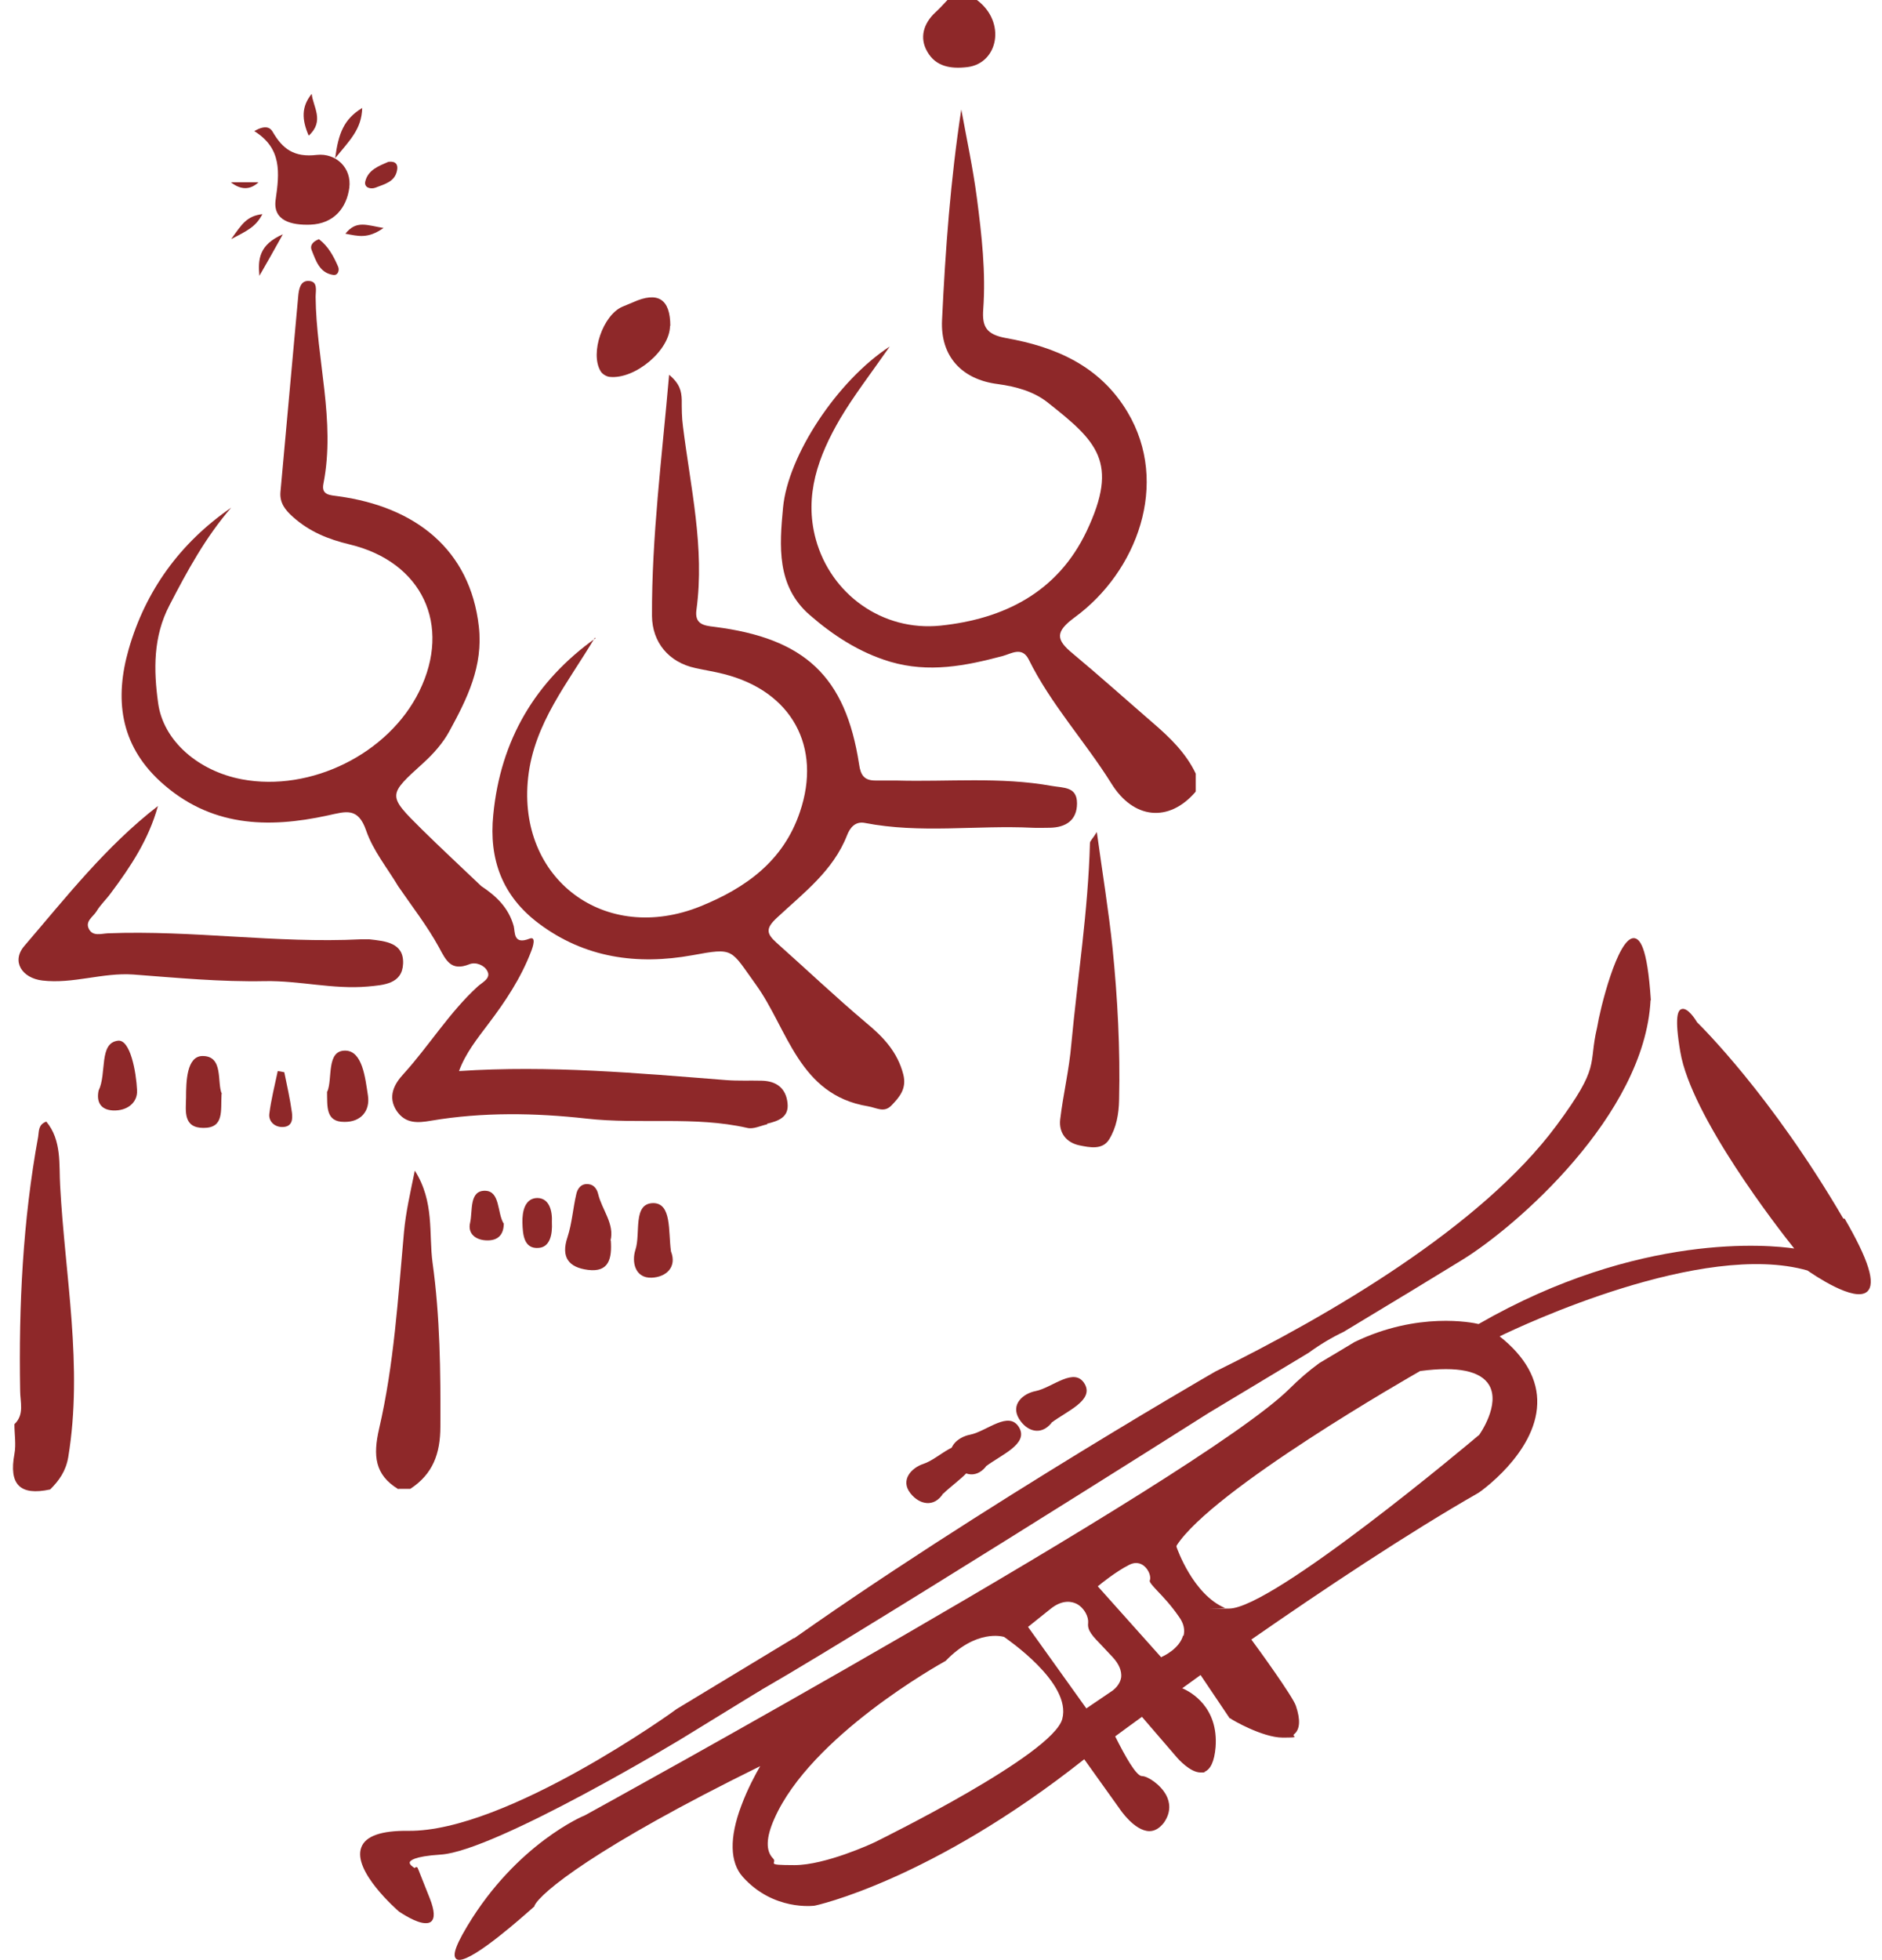 <?xml version="1.0" encoding="UTF-8"?> <svg xmlns="http://www.w3.org/2000/svg" version="1.1" viewBox="0 0 626.1 651.7"><defs><style> .cls-1 { fill: #8e2829; } </style></defs><g><g id="Ebene_1"><path class="cls-1" d="M1215,443.4c3.8-2.3,7.7-4.7,11.7-7-3.8,1.9-7.7,4.2-11.7,7ZM1190.5,536.3c.3-.2.5-.4.8-.6h0s-.8.6-.8.6Z"></path><path class="cls-1" d="M1215,443.4c3.8-2.3,7.7-4.7,11.7-7-3.8,1.9-7.7,4.2-11.7,7Z"></path><g><path class="cls-1" d="M397.7,263.3c-8.9,10.3-20.6,9-27.9-2.7-8.8-14.1-20.2-26.4-27.6-41.4-2.2-4.3-5.7-1.9-8.6-1.1-12.4,3.3-24.6,5.7-37.5,1.9-10.3-3.1-19-8.8-26.8-15.6-11-9.6-10-22.9-8.8-35.6,1.6-17.3,18-42.2,35.5-53.6-6.5,9.3-12,16.4-16.5,24-7.2,12.3-12.1,25.5-8.1,40.1,5,18.2,22.1,30.7,41.5,28.7,21-2.2,38.9-11,48.6-31.4,10.9-23,3.4-29.9-13.1-42.9-4.6-3.6-10.5-5.2-16.4-6-12-1.5-19.2-9.2-18.6-21.3,1.1-23.3,2.8-46.5,6.4-70,1.8,9.8,3.9,19.6,5.2,29.5,1.6,12.3,3,24.6,2.1,37-.4,5.7,1,8.3,7.6,9.5,16.4,2.9,31.2,9.2,40.4,24.6,14.2,23.8,3.1,53.1-17.5,68.2-6.7,4.9-6.3,7.5-.7,12.1,9,7.5,17.7,15.3,26.6,23,5.7,4.9,11,10,14.3,16.9v5.9Z"></path><path class="cls-1" d="M4.8,473.5c3.4-3.2,1.9-7.4,1.9-11.1-.5-28.4.9-56.6,6-84.5.3-1.9,0-4,2.7-5,5.2,6.2,4.2,14.4,4.6,21.2,1.6,30.1,7.7,60.1,2.7,90.4-.8,4.6-3,7.7-6,10.7-10.1,2.2-13.8-1.7-11.9-11.8.6-3.2,0-6.5,0-9.8Z"></path><path class="cls-1" d="M132.5,495.1c-7.9-4.8-8.4-11.2-6.4-20,5-21.5,6.3-43.5,8.3-65.5.6-6.5,2-12.6,3.6-20.4,6.6,10.4,4.6,21,5.9,30.6,2.5,18,2.7,36.3,2.6,54.5,0,9-2.5,15.8-10,20.7h-3.9Z"></path><path class="cls-1" d="M325,0c9.8,7.3,7.1,21-3.1,22.3-5.7.7-10.6-.2-13.4-5.1-2.7-4.6-1.3-9.4,2.7-13.1,1.4-1.3,2.7-2.7,4-4.1,3.3,0,6.5,0,9.8,0Z"></path><path class="cls-1" d="M197.9,212c-8.9,15-20.2,28.4-22.2,46.5-3.7,33.7,25.5,55.7,57.4,42.8,15-6.1,27.5-15,33-31.3,7.4-21.7-2.7-40.2-25.3-45.9-3.1-.8-6.4-1.3-9.5-2-8.8-1.9-14.3-8.5-14.4-17.3-.1-26.4,3.3-52.5,5.7-80.2,3.6,3,4.1,5.5,4.2,8.3,0,2.9,0,5.9.4,8.8,2.5,20.3,7.3,40.4,4.5,61-.7,4.8,2.4,5.3,5.9,5.7,30.2,3.8,43.7,16.5,48.2,45.7.5,3.6,1.7,5.4,5.4,5.4,2.3,0,4.6,0,6.9,0,17.3.5,34.6-1.3,51.8,1.8,4,.7,8.4.2,8.4,5.8,0,5.6-3.7,8-9,8.1-2,0-3.9.1-5.9,0-18.6-.9-37.2,2-55.7-1.6-3.1-.6-4.9,1.5-5.9,4.1-4.6,11.8-14.5,19.2-23.3,27.4-3.9,3.6-3.5,5.3-.2,8.3,10,8.9,19.7,18.1,29.9,26.7,5.7,4.7,10.4,9.7,12.3,17.1,1.2,4.7-1.2,7.5-3.9,10.3-2.5,2.6-4.9.8-7.9.3-23-3.8-26.6-25.7-37.2-40.4-8.6-11.9-7.1-12.4-21.2-9.8-18.3,3.3-35.8.9-51.1-10.6-12.1-9.1-16.6-21.3-15.1-36.1,2.4-24.9,14-44.4,34-58.7Z"></path><path class="cls-1" d="M255.2,373.8c-2.2.5-4.6,1.7-6.6,1.2-17.6-4-35.7-1.1-53.5-3.1-17-1.9-34.5-2.2-51.7.7-4.5.8-8.5,1-11.4-3.2-3.2-4.8-.8-9.1,2.3-12.4,8.5-9.4,15.2-20.4,24.6-29,1.5-1.4,4.6-2.7,3.2-5.2-1-1.9-3.8-3.1-6-2.2-6,2.4-7.7-1.2-10.1-5.7-3.9-7.1-8.9-13.5-13.5-20.2-3.7-6.2-8.4-11.9-10.7-18.6-2.7-7.8-6.7-6.3-12.7-5-20.1,4.4-39.3,3.8-55.8-11.3-13.6-12.5-15.1-27.8-10.5-43.9,5.6-19.5,17.1-35.4,34.1-47.1-8.5,9.8-14.6,21-20.5,32.4-5.5,10.5-5.3,21.6-3.8,32.5,1.7,12.7,13.5,22.7,27.9,25.4,22.9,4.3,48.8-8.5,59-29.3,10.8-22,1-43-23.2-48.8-7.1-1.7-13.3-4.2-18.8-9.1-2.6-2.3-4.5-4.7-4.2-8.3,2-21.7,3.9-43.3,5.9-65,.2-2.4.7-5.2,3.3-5.2,3.4,0,2.5,3.2,2.5,5.3.2,20.7,6.7,41.2,2.6,62.1-.8,3.9,2.3,3.8,5,4.2,25.6,3.5,43.8,17.7,46.7,43.3,1.5,13.2-3.9,24-9.8,34.8-2.1,3.9-5.3,7.5-8.6,10.5-11.9,10.8-12.1,10.7-.6,22.1,6.5,6.4,13.2,12.6,19.8,18.9,5,3.3,9.1,7.2,10.8,13.3.5,2-.2,6.3,5.2,4.2,2.4-1,1.2,2.7.6,4.2-3.4,8.9-8.6,16.7-14.3,24.2-3.6,4.8-7.5,9.6-9.7,15.6,30.1-2,59.5.7,88.9,3,3.9.3,7.8.1,11.8.2,4.9.1,8.1,2.5,8.6,7.5.5,4.7-3.1,5.9-6.8,6.8Z"></path><path class="cls-1" d="M52.5,268.1c-3,10.9-9,20-15.6,28.8-1.5,2.1-3.5,3.9-4.8,6.1-1.1,1.8-3.9,3.3-2.5,5.9,1.3,2.5,4.1,1.5,6.3,1.4,28.1-1.1,56.1,3.4,84.1,2,1,0,2,0,2.9,0,5.3.6,11.5,1.1,11.2,8.1-.3,6.8-6.5,7.1-11.8,7.6-11.5,1-22.7-2-34.1-1.8-14.7.3-29.3-1.1-43.9-2.2-10.2-.7-20,3.2-30.2,2-6.8-.8-10.4-6.4-6-11.5,13.9-16.2,27.1-33.1,44.4-46.5Z"></path><path class="cls-1" d="M364.9,276.7c1.9,13.8,3.9,26,5.2,38.3,1.7,16.8,2.6,33.8,2.2,50.7-.1,4.7-.9,9.2-3.3,13.1-2.2,3.6-6.5,2.7-9.9,2-4.3-.9-6.9-4.1-6.4-8.6,1-8.4,3-16.6,3.7-25,2.1-22.3,5.6-44.4,6.2-66.9,0-.7.9-1.4,2.3-3.7Z"></path><path class="cls-1" d="M84.6,43.6c3.9-2.3,5.4-1,6.1.2,3.3,5.7,7.1,8.6,14.7,7.7,6.3-.7,11.7,4.3,10.8,11-.9,6.5-5,11.9-13,12.2-6.1.2-12.5-1.2-11.5-8.3,1.3-9,2.1-17.1-7.1-22.8Z"></path><path class="cls-1" d="M222.9,108.3c0,8.1-11.6,17.9-20.1,17-1.1-.1-2.5-1-3-1.9-3.6-6,.8-18.6,7.2-21.4,1.2-.5,2.4-1,3.6-1.5q12.4-5.6,12.4,7.9Z"></path><path class="cls-1" d="M203.2,412.4c.4,5.9-.5,10.7-7.6,9.8-6.3-.8-9.1-4.1-6.8-10.9,1.5-4.6,1.8-9.5,2.9-14.2.4-2,1.7-3.7,4.1-3.4,1.8.2,2.8,1.6,3.2,3.3,1.3,5.3,5.5,9.9,4.1,15.5Z"></path><path class="cls-1" d="M108.9,362.9c1.8-4.3-.4-13.6,5.9-13.6,5.8,0,6.7,9.1,7.6,14.9.8,5.2-2.4,8.9-7.9,8.8-6.2,0-5.6-5.1-5.7-10.1Z"></path><path class="cls-1" d="M223.2,416c2.1,5.3-1.6,8.6-6.4,8.8-5.6.2-6.7-5.3-5.4-9.3,1.8-5.5-1-15.4,5.9-15.5,6.2,0,5,9.4,5.9,15.9Z"></path><path class="cls-1" d="M349.8,473.1c-3.6,4.4-8.3,2.7-10.8-1.4-2.9-4.8,1.4-8.4,5.5-9.2,5.6-1.1,13-8.3,16.4-2.3,3,5.4-5.9,8.9-11.1,12.8Z"></path><path class="cls-1" d="M328,487.6c-3.6,4.4-8.3,2.7-10.8-1.4-2.9-4.8,1.4-8.4,5.5-9.2,5.6-1.1,13-8.3,16.4-2.3,3,5.4-5.9,8.9-11.1,12.8Z"></path><path class="cls-1" d="M313.8,496.5c-3,4.8-7.9,3.8-10.9,0-3.5-4.4.3-8.5,4.3-9.8,5.5-1.8,11.9-9.9,16-4.3,3.7,5-4.7,9.6-9.4,14.2Z"></path><path class="cls-1" d="M73.7,363.7c-.3,5.7.9,11.3-6,11.3-6.8,0-5.9-5.6-5.8-10,0-5.4.2-13.8,5.4-13.9,7.2-.1,4.8,8.8,6.5,12.6Z"></path><path class="cls-1" d="M32.8,362.6c2.8-5.7,0-15.9,6.5-16.6,4-.4,6,10.2,6.3,16.5.2,4.2-3.4,6.9-8,6.7-4-.2-5.6-2.7-4.8-6.6Z"></path><path class="cls-1" d="M167.6,406.7c0,3.9-2,5.7-5.4,5.7-3.9,0-6.7-2.2-5.8-5.9.9-3.9-.4-10.8,5.1-10.6,4.9.2,3.9,7.3,6,10.8Z"></path><path class="cls-1" d="M183.6,406.4c.2,3.8-.5,8.2-4.4,8.5-4.9.4-5.3-4.4-5.4-8.4-.1-3.9.9-8.1,4.9-8.2,4,0,5.1,4.2,4.9,8.1Z"></path><path class="cls-1" d="M94.6,356.6c.9,4.4,1.9,8.8,2.5,13.2.3,2.2.2,4.9-3.2,4.9-2.7,0-4.6-2-4.3-4.4.6-4.8,1.8-9.4,2.8-14.2.7.1,1.4.2,2.2.4Z"></path><path class="cls-1" d="M106.2,79.6c3,2.3,4.8,5.6,6.3,9.1.5,1.2-.1,3-1.7,2.7-4.5-.7-5.7-4.7-7.1-8.2-.7-1.7.5-3,2.5-3.7Z"></path><path class="cls-1" d="M129.3,53.8c2.3-.3,3.2.9,2.8,2.8-.7,3.9-4.2,4.6-7.2,5.8-1.6.6-3.8,0-3.4-2,.9-3.9,4.5-5.2,7.7-6.6Z"></path><path class="cls-1" d="M120.5,35.9c-.2,7-4,10.6-9,16.7,1.1-8.3,2.9-13,9-16.7Z"></path><path class="cls-1" d="M103.7,31.2c.4,4.3,4.4,9-1,13.9-2.3-5.3-2.5-9.6,1-13.9Z"></path><path class="cls-1" d="M86.3,91.7c-.5-5.4-.2-10.3,7.8-13.8-3.4,6.1-5.6,10-7.8,13.8Z"></path><path class="cls-1" d="M127.6,75.8c-5.3,3.7-8.4,2.7-12.7,1.9,3.7-4.6,7.1-2.8,12.7-1.9Z"></path><path class="cls-1" d="M76.9,79.5c3.6-5,5.2-7.7,10.4-8.3-2.2,4.2-5,5.5-10.4,8.3Z"></path><path class="cls-1" d="M76.8,60.6h9.2c-2.9,2.7-6,2.5-9.2,0Z"></path><path class="cls-1" d="M613.2,405.1c-24.1-41.2-47.4-64-48.6-65.2-.6-1-3.2-5.1-5.2-4.4-1.2.4-2.4,2.5-.4,14.2,3.6,21.5,32.6,58.8,37.9,65.4-8-1.2-51.6-5.6-105,25.1-2.1-.5-20.2-4.2-41.3,6,0,0,0,0,0,0-3.9,2.4-7.9,4.7-11.7,7,0,0,0,0,0,0-3.3,2.4-6.7,5.3-10,8.6-30.1,29.7-232.4,140.7-234.4,141.8-.2,0-22.6,9.4-39,36.7-5,8.3-4.6,10.2-3.7,11,.2.2.6.3,1,.3,5.1,0,21.5-14.7,25-17.8v-.2c2-4.3,20.2-19.4,75.1-46.4-1.4,2.4-4.2,7.5-6.3,13.2-4,10.6-3.8,18.8.5,23.6,10.2,11.4,23.6,9.6,23.8,9.6.4,0,38.9-8.4,89.8-48.7l11.8,16.5c.2.3,4.9,7.3,9.8,7.4h.1c1.8,0,3.4-1,4.8-2.8,2.6-3.7,1.9-7,.8-9.1-1.9-3.6-6.2-6.4-8.1-6.4s-5.6-6.6-8.9-13.2c2.5-1.9,5.5-4,8.9-6.5l11.8,13.7c.2.2,4.2,4.8,7.7,4.8s.8,0,1.2-.2c2.1-.7,3.4-3.5,3.8-8.2,1-13.3-8.2-18.4-11.1-19.6,2-1.4,4-2.9,6.1-4.4l9.7,14.4h.2c.5.5,10.8,6.4,17.4,6.4s2.8-.3,3.8-1.1c2-1.6,2.2-4.8.6-9.5-1.1-3.2-12.7-19.2-14.8-22,24.2-16.8,52.3-35.5,75.6-48.8.2-.1,19-13.1,19.5-29.5.3-8.1-3.9-15.7-12.5-22.5,7.2-3.5,67.4-31.9,102.4-21.9,1.9,1.3,15.7,10.8,19.9,7,2.9-2.7.4-10.6-7.5-24.2ZM353.4,571.5c-3.2,11.9-60,39.8-62.4,41-.8.4-16.4,7.6-26.7,7.6s-5.5-.6-7.1-2.2c-2.5-2.5-2.4-6.9.4-13.2,12.1-27.5,55-51.4,57-52.5,10.2-10.6,18.9-8.1,19.3-8h.1c.9.7,22.6,15.3,19.4,27.3ZM373,557.6c-.4,2.8-2.8,4.4-2.9,4.5l-8.7,5.9-19.4-27.1,7.5-6c4.1-3.3,7.3-2.4,8.8-1.6,2.5,1.4,3.9,4.3,3.7,6.3-.3,2.5,1.3,4.2,5.1,8.1.9,1,1.9,2,3.1,3.3,2.1,2.3,3,4.5,2.8,6.7ZM393.6,543.7c-1.2,4.5-6.7,7-7,7.1l-.3.2-21.1-23.6.4-.3c.2-.2,5.6-4.6,10-6.8,2.7-1.4,4.5-.2,5.4.7,1.3,1.3,2,3.4,1.5,4.5-.2.5,1.1,1.9,2.6,3.5,1.9,2,4.4,4.6,7.1,8.5,1.6,2.2,2.1,4.4,1.5,6.5ZM415,545.6c-.3.2-.5.4-.8.6l.8-.6h0ZM491.9,477.2h0c-2.9,2.5-68.6,57.6-83,57.6s-1,0-1.4-.2c-10.6-4.5-15.9-19.7-16.1-20.3v-.2c0,0,0-.2,0-.2,12-18.7,78.3-56.5,81.1-58.1h.2c12.2-1.6,19.9,0,22.7,4.7,3.8,6.5-3.1,16.3-3.4,16.7Z"></path><path class="cls-1" d="M549.2,332.5c-1.2-18.3-3.8-20.5-5.7-20.6,0,0,0,0,0,0-5.4,0-11.2,23.6-12.2,29.7h0c0,0,3-12.6,0,.1s1.4,12.4-13.5,32.5c-25,33.7-75.5,63.1-113.5,81.8-.9.5-95,54.8-157.4,101.2-5.2,4.3-11.2,9.8-10.1,11.4.2.2.4.4,1,.4,1.3,0,4.1-1,11.2-4.8,24.9-13.4,152-93.7,153.2-94.5.3-.2,15.3-9.2,33.1-19.9,0,0,0,0,0,0,4-2.9,7.9-5.2,11.7-7,0,0,0,0,0,0,15.3-9.2,30.8-18.6,39.4-23.9,17.8-10.9,60.7-48.1,62.7-86.3h0Z"></path><path class="cls-1" d="M253.3,561.8l-23.8,14.6c-2,1.4-64.8,39.1-82.9,40.2-9.2.6-10.2,2.1-10.3,2.6-.1.6.8,1.4,1.7,1.9,0-.1.1-.2.3-.3.3-.1.4-.1.7.3h0s0,0,0,.1c.2.4.4.9.7,1.7.6,1.5,1.6,4,3.3,8.3,1.6,4.1,1.7,6.6.4,7.7-.5.4-1.1.5-1.8.5-3.2,0-8.1-3.4-8.8-3.8-.7-.6-15.6-13.6-12.6-21.4,1.4-3.8,6.7-5.6,15.6-5.5,32.6.4,88.9-40.1,89.3-40.5l39.2-23.7-11,17.1Z"></path></g></g></g></svg> 